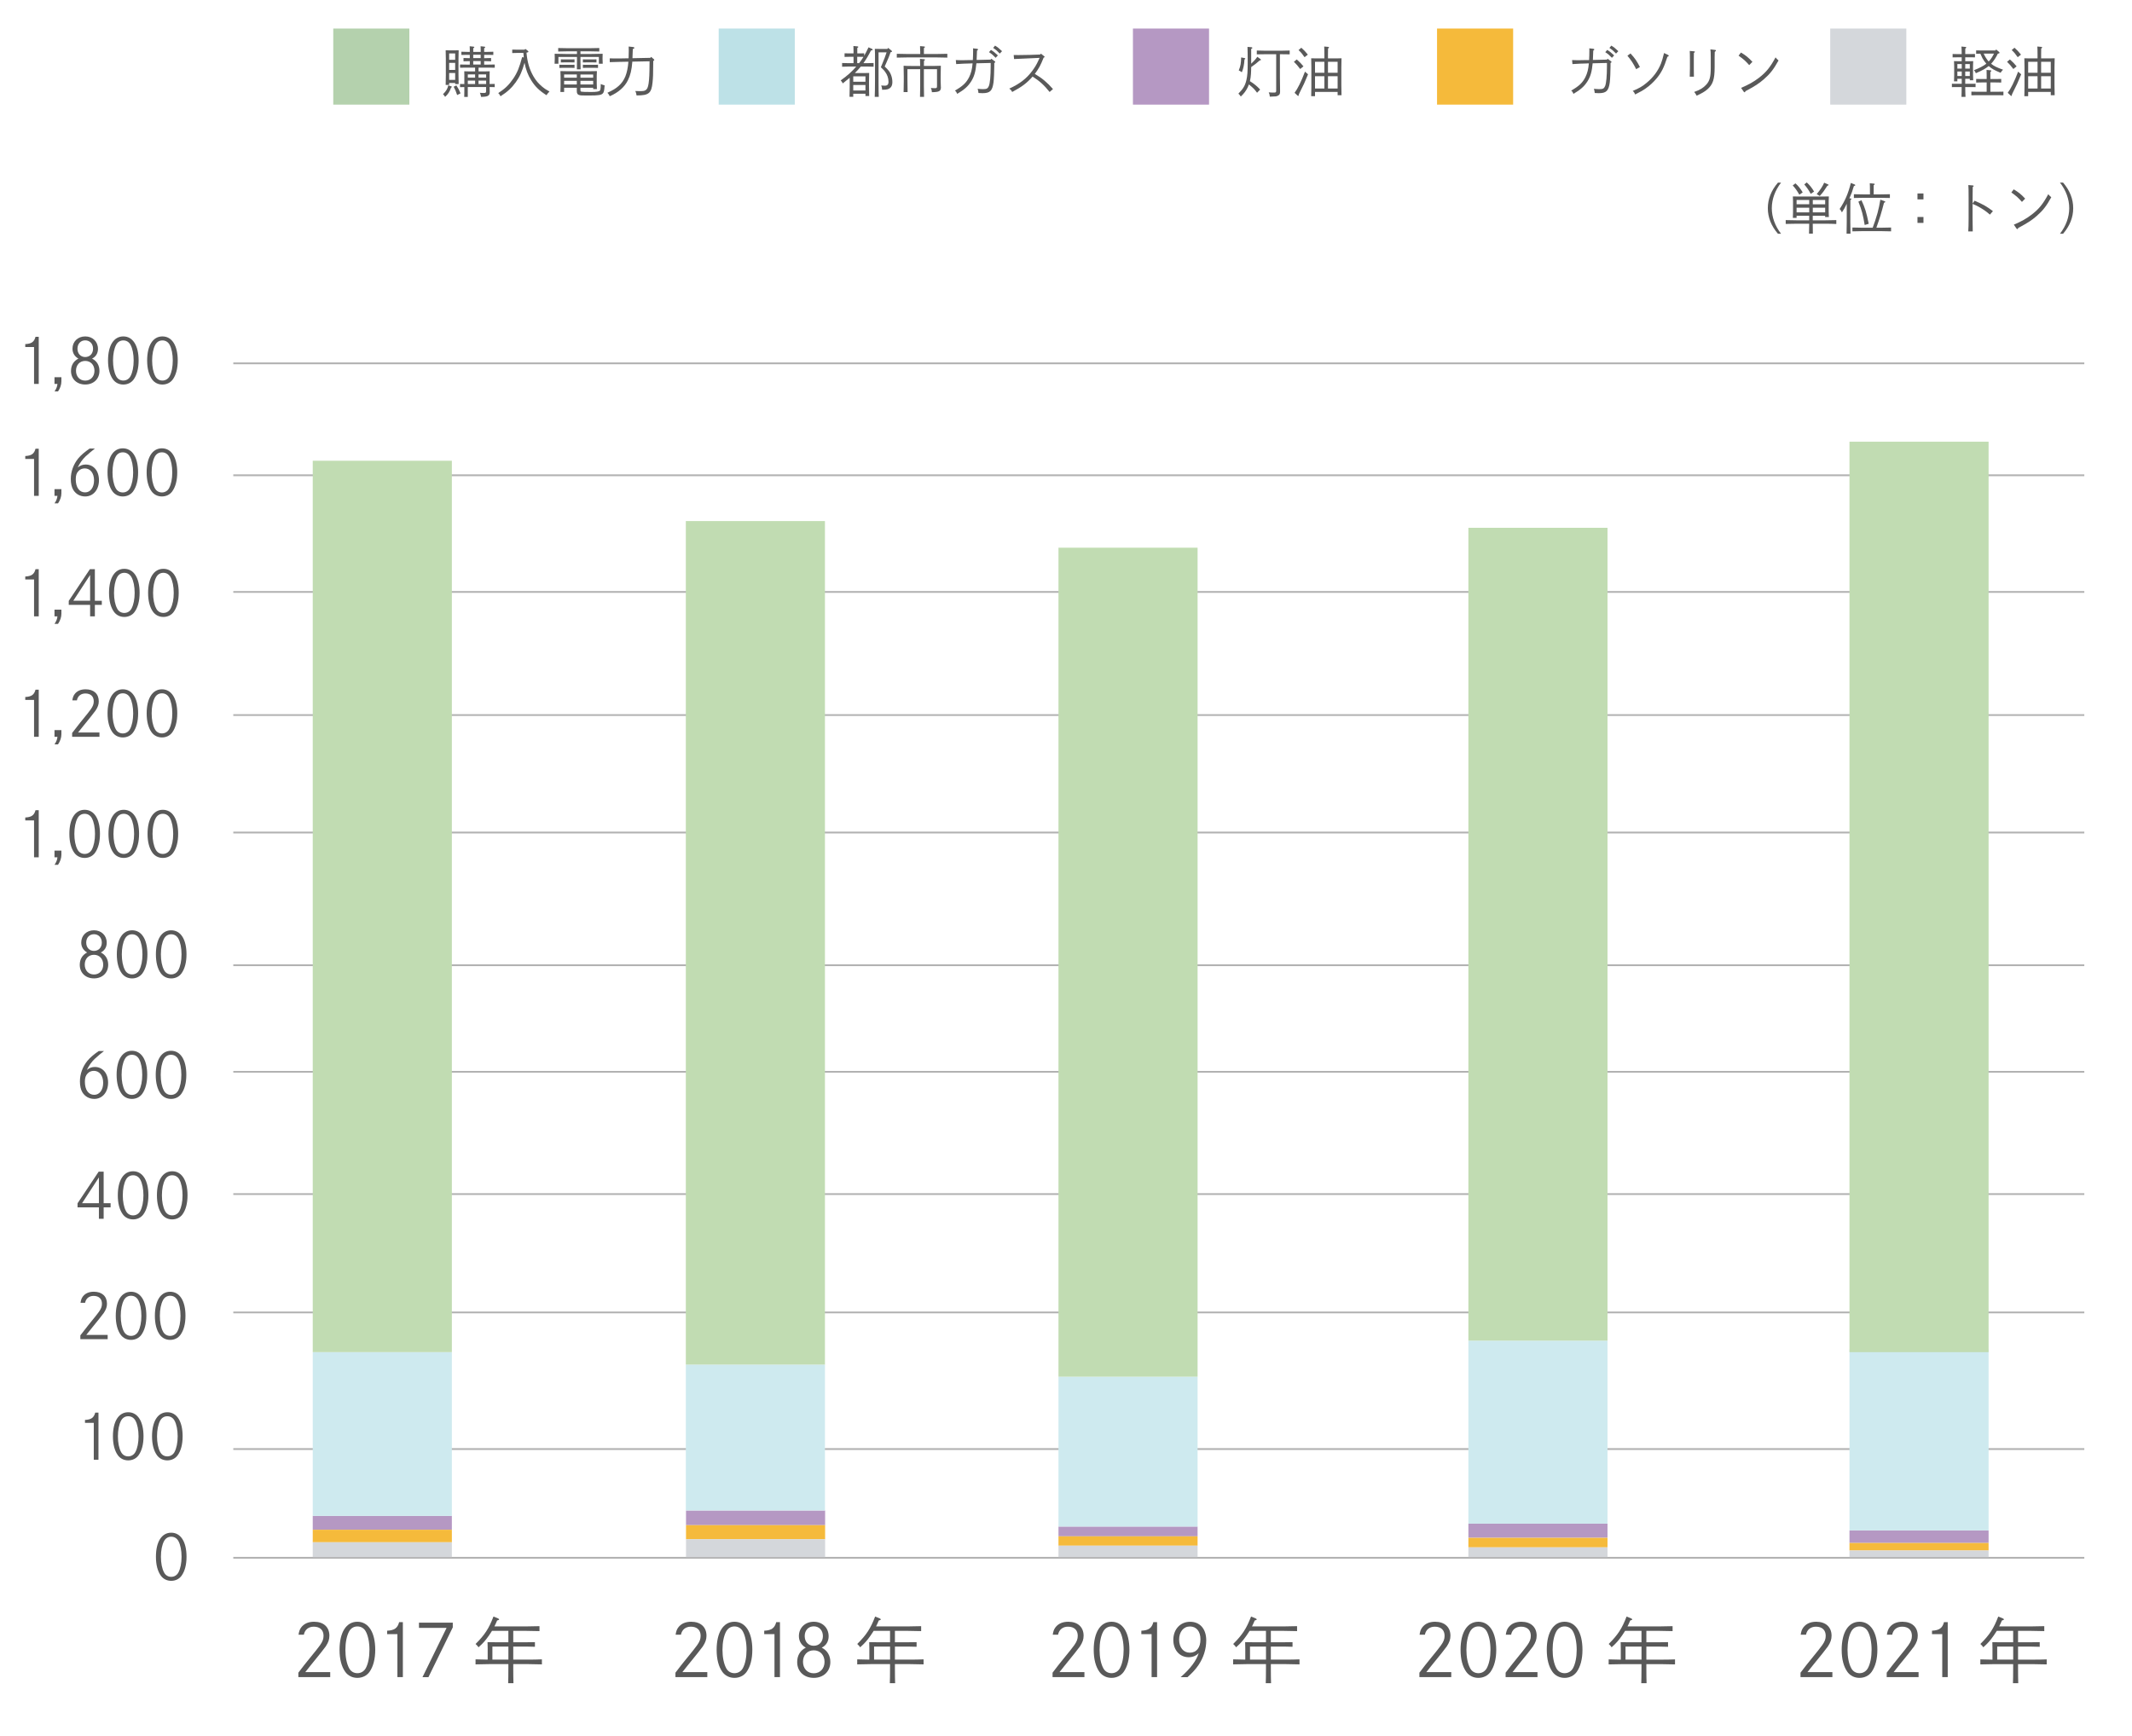 <?xml version="1.0" encoding="UTF-8"?><svg id="_イヤー_1" xmlns="http://www.w3.org/2000/svg" viewBox="0 0 623.62 507.87"><defs><style>.cls-1{fill:#f5ba3b;}.cls-2{fill:#b598c3;}.cls-3{fill:#b4d1ad;}.cls-4{fill:#c1dcb2;}.cls-5{fill:#ceeaef;}.cls-6{fill:#bde1e7;}.cls-7{fill:#d4d7db;}.cls-8{fill:#595959;}.cls-9{fill:none;stroke:#b2b2b2;stroke-linejoin:round;stroke-width:.52px;}</style></defs><g><path class="cls-8" d="M307.93,478.25c.15-1.01,.36-1.57,.78-2.14,.82-1.09,2.1-1.66,3.76-1.66,2.77,0,4.49,1.55,4.49,4.09,0,1.05-.29,1.93-1.07,3.13-.36,.52-2.25,2.92-4.41,5.54-.61,.76-1.13,1.43-1.57,1.97h7.29v1.47h-9.32v-1.3q1.93-2.54,2.67-3.42c2.52-3.09,3.11-3.84,3.67-4.62,.76-1.07,1.03-1.81,1.03-2.75,0-1.68-1.05-2.67-2.86-2.67-1.53,0-2.62,.88-2.9,2.35h-1.55Z"/><path class="cls-8" d="M330.36,482.66c0,2.73-.59,4.93-1.7,6.49-.8,1.09-2.08,1.72-3.53,1.72s-2.71-.63-3.51-1.72c-1.13-1.55-1.7-3.76-1.7-6.49,0-5.12,1.97-8.21,5.21-8.21s5.23,3.09,5.23,8.21Zm-7.66-5.35c-.69,1.28-1.07,3.19-1.07,5.35s.38,4.05,1.07,5.35c.5,.97,1.39,1.49,2.44,1.49s1.95-.55,2.46-1.49c.69-1.3,1.07-3.17,1.07-5.35s-.4-4.12-1.07-5.35c-.52-.97-1.41-1.49-2.46-1.49s-1.91,.52-2.44,1.49Z"/><path class="cls-8" d="M333.85,477.07c2.14-.1,3.04-.76,3.51-2.5h1.09v16.08h-1.6v-12.58h-3v-1.01Z"/><path class="cls-8" d="M345.34,490.66c2.83-2.46,4.62-4.83,5.29-7.05-.71,.78-1.76,1.22-2.92,1.22-2.65,0-4.51-2.1-4.51-5.06,0-3.11,2.04-5.31,4.91-5.31s4.72,2.06,4.72,5.44c0,2.56-.8,5.08-2.29,7.26-.84,1.22-1.74,2.2-3.21,3.51h-1.99Zm-.44-10.98c0,2.27,1.26,3.82,3.11,3.82,1.97,0,3.13-1.45,3.13-3.91,0-2.31-1.18-3.76-3.07-3.76s-3.17,1.57-3.17,3.84Z"/><path class="cls-8" d="M370.31,477.11h-4.79c-.25,.4-.52,.82-.84,1.28-1.05,1.51-1.74,2.31-3.11,3.53-.23-.34-.4-.52-.86-.97,2.65-2.62,3.91-4.54,5.23-8.02l1.22,.48c.31,.15,.44,.25,.44,.36q0,.17-.59,.31c-.29,.67-.52,1.22-.8,1.74h9.01c1.26,0,3.09-.04,4.18-.08v1.45c-1.09-.04-2.92-.08-4.18-.08h-3.49v3.34h3.82c.78,0,1.91-.02,2.52-.04v1.36c-.65-.04-1.83-.06-2.52-.06h-3.82v3.82h4.2c1.7,0,2.73-.02,4.18-.08v1.47c-1.11-.04-2.9-.08-4.18-.08h-4.2v1.28c0,1.93,.02,3.36,.06,4.3h-1.55c.04-.94,.06-2.37,.06-4.3v-1.28h-5.42c-1.15,0-3.04,.04-4.18,.08v-1.47c.92,.04,2.39,.06,3.55,.08v-3.25q-.02-1.49-.04-1.87,.57,.02,2.46,.04h3.63v-3.34Zm-4.68,4.6v3.82h4.68v-3.82h-4.68Z"/></g><g><path class="cls-8" d="M87.32,478.25c.15-1.01,.36-1.57,.78-2.14,.82-1.09,2.1-1.66,3.76-1.66,2.77,0,4.49,1.55,4.49,4.09,0,1.05-.29,1.93-1.07,3.13-.36,.52-2.25,2.92-4.41,5.54-.61,.76-1.13,1.43-1.57,1.97h7.29v1.47h-9.32v-1.3q1.93-2.54,2.67-3.42c2.52-3.09,3.11-3.84,3.67-4.62,.76-1.07,1.03-1.81,1.03-2.75,0-1.68-1.05-2.67-2.86-2.67-1.53,0-2.62,.88-2.9,2.35h-1.55Z"/><path class="cls-8" d="M109.76,482.66c0,2.73-.59,4.93-1.7,6.49-.8,1.09-2.08,1.72-3.53,1.72s-2.71-.63-3.51-1.72c-1.13-1.55-1.7-3.76-1.7-6.49,0-5.12,1.97-8.21,5.21-8.21s5.23,3.09,5.23,8.21Zm-7.66-5.35c-.69,1.28-1.07,3.19-1.07,5.35s.38,4.05,1.07,5.35c.5,.97,1.39,1.49,2.44,1.49s1.95-.55,2.46-1.49c.69-1.3,1.07-3.17,1.07-5.35s-.4-4.12-1.07-5.35c-.52-.97-1.41-1.49-2.46-1.49s-1.91,.52-2.44,1.49Z"/><path class="cls-8" d="M113.24,477.07c2.14-.1,3.04-.76,3.51-2.5h1.09v16.08h-1.6v-12.58h-3v-1.01Z"/><path class="cls-8" d="M132.44,474.7v1.39l-7.12,14.57h-1.74l7.05-14.42h-8.08v-1.53h9.89Z"/><path class="cls-8" d="M148.71,477.11h-4.79c-.25,.4-.52,.82-.84,1.28-1.05,1.51-1.74,2.31-3.11,3.53-.23-.34-.4-.52-.86-.97,2.65-2.62,3.91-4.54,5.23-8.02l1.22,.48c.31,.15,.44,.25,.44,.36q0,.17-.59,.31c-.29,.67-.52,1.22-.8,1.74h9.01c1.26,0,3.09-.04,4.18-.08v1.45c-1.09-.04-2.92-.08-4.18-.08h-3.49v3.34h3.82c.78,0,1.91-.02,2.52-.04v1.36c-.65-.04-1.83-.06-2.52-.06h-3.82v3.82h4.2c1.7,0,2.73-.02,4.18-.08v1.47c-1.11-.04-2.9-.08-4.18-.08h-4.2v1.28c0,1.93,.02,3.36,.06,4.3h-1.55c.04-.94,.06-2.37,.06-4.3v-1.28h-5.42c-1.15,0-3.04,.04-4.18,.08v-1.47c.92,.04,2.39,.06,3.55,.08v-3.25q-.02-1.49-.04-1.87,.57,.02,2.46,.04h3.63v-3.34Zm-4.68,4.6v3.82h4.68v-3.82h-4.68Z"/></g><g><path class="cls-8" d="M197.62,478.25c.15-1.01,.36-1.57,.78-2.14,.82-1.09,2.1-1.66,3.76-1.66,2.77,0,4.49,1.55,4.49,4.09,0,1.05-.29,1.93-1.07,3.13-.36,.52-2.25,2.92-4.41,5.54-.61,.76-1.13,1.43-1.57,1.97h7.29v1.47h-9.32v-1.3q1.93-2.54,2.67-3.42c2.52-3.09,3.11-3.84,3.67-4.62,.76-1.07,1.03-1.81,1.03-2.75,0-1.68-1.05-2.67-2.86-2.67-1.53,0-2.62,.88-2.9,2.35h-1.55Z"/><path class="cls-8" d="M220.06,482.66c0,2.73-.59,4.93-1.7,6.49-.8,1.09-2.08,1.72-3.53,1.72s-2.71-.63-3.51-1.72c-1.13-1.55-1.7-3.76-1.7-6.49,0-5.12,1.97-8.21,5.21-8.21s5.23,3.09,5.23,8.21Zm-7.66-5.35c-.69,1.28-1.07,3.19-1.07,5.35s.38,4.05,1.07,5.35c.5,.97,1.39,1.49,2.44,1.49s1.95-.55,2.46-1.49c.69-1.3,1.07-3.17,1.07-5.35s-.4-4.12-1.07-5.35c-.52-.97-1.41-1.49-2.46-1.49s-1.91,.52-2.44,1.49Z"/><path class="cls-8" d="M223.54,477.07c2.14-.1,3.04-.76,3.51-2.5h1.09v16.08h-1.6v-12.58h-3v-1.01Z"/><path class="cls-8" d="M233.68,478.65c0-2.44,1.83-4.2,4.35-4.2s4.35,1.76,4.35,4.26c0,1.49-.73,2.69-2.02,3.32,1.64,.82,2.52,2.31,2.52,4.2,0,2.73-1.99,4.64-4.85,4.64s-4.85-1.89-4.85-4.62c0-1.93,.88-3.38,2.52-4.22-1.3-.73-2.02-1.93-2.02-3.38Zm1.2,7.52c0,1.97,1.28,3.36,3.15,3.36s3.15-1.39,3.15-3.36-1.28-3.36-3.15-3.36-3.15,1.36-3.15,3.36Zm.5-7.52c0,1.68,1.07,2.83,2.65,2.83s2.67-1.15,2.67-2.83-1.09-2.86-2.67-2.86-2.65,1.18-2.65,2.86Z"/><path class="cls-8" d="M260.35,477.11h-4.79c-.25,.4-.52,.82-.84,1.28-1.05,1.51-1.74,2.31-3.11,3.53-.23-.34-.4-.52-.86-.97,2.65-2.62,3.91-4.54,5.23-8.02l1.22,.48c.31,.15,.44,.25,.44,.36q0,.17-.59,.31c-.29,.67-.52,1.22-.8,1.74h9.01c1.26,0,3.09-.04,4.18-.08v1.45c-1.09-.04-2.92-.08-4.18-.08h-3.49v3.34h3.82c.78,0,1.91-.02,2.52-.04v1.36c-.65-.04-1.83-.06-2.52-.06h-3.82v3.82h4.2c1.7,0,2.73-.02,4.18-.08v1.47c-1.11-.04-2.9-.08-4.18-.08h-4.2v1.28c0,1.93,.02,3.36,.06,4.3h-1.55c.04-.94,.06-2.37,.06-4.3v-1.28h-5.42c-1.15,0-3.04,.04-4.18,.08v-1.47c.92,.04,2.39,.06,3.55,.08v-3.25q-.02-1.49-.04-1.87,.57,.02,2.46,.04h3.63v-3.34Zm-4.68,4.6v3.82h4.68v-3.82h-4.68Z"/></g><path class="cls-8" d="M54.56,455.44c0,2.34-.5,4.23-1.46,5.56-.68,.94-1.78,1.48-3.02,1.48s-2.32-.54-3.01-1.48c-.97-1.33-1.46-3.22-1.46-5.56,0-4.39,1.69-7.04,4.47-7.04s4.48,2.65,4.48,7.04Zm-6.57-4.59c-.59,1.1-.92,2.74-.92,4.59s.32,3.48,.92,4.59c.43,.83,1.19,1.28,2.09,1.28s1.67-.47,2.11-1.28c.59-1.12,.92-2.72,.92-4.59s-.34-3.53-.92-4.59c-.45-.83-1.21-1.28-2.11-1.28s-1.64,.45-2.09,1.28Z"/><g><path class="cls-8" d="M23.55,381.16c.13-.86,.31-1.35,.67-1.84,.7-.94,1.8-1.42,3.22-1.42,2.38,0,3.85,1.33,3.85,3.51,0,.9-.25,1.66-.92,2.68-.31,.45-1.93,2.5-3.78,4.75-.52,.65-.97,1.22-1.35,1.69h6.25v1.26h-7.99v-1.12q1.66-2.18,2.29-2.94c2.16-2.65,2.67-3.29,3.15-3.96,.65-.92,.88-1.55,.88-2.36,0-1.44-.9-2.29-2.45-2.29-1.31,0-2.25,.76-2.48,2.02h-1.33Z"/><path class="cls-8" d="M42.81,384.95c0,2.34-.5,4.23-1.46,5.56-.68,.94-1.78,1.48-3.02,1.48s-2.32-.54-3.01-1.48c-.97-1.33-1.46-3.22-1.46-5.56,0-4.39,1.69-7.04,4.47-7.04s4.48,2.65,4.48,7.04Zm-6.57-4.59c-.59,1.1-.92,2.74-.92,4.59s.32,3.48,.92,4.59c.43,.83,1.19,1.28,2.09,1.28s1.67-.47,2.11-1.28c.59-1.12,.92-2.72,.92-4.59s-.34-3.53-.92-4.59c-.45-.83-1.21-1.28-2.11-1.28s-1.64,.45-2.09,1.28Z"/><path class="cls-8" d="M54.25,384.95c0,2.34-.5,4.23-1.46,5.56-.68,.94-1.78,1.48-3.02,1.48s-2.32-.54-3.01-1.48c-.97-1.33-1.46-3.22-1.46-5.56,0-4.39,1.69-7.04,4.47-7.04s4.48,2.65,4.48,7.04Zm-6.57-4.59c-.59,1.1-.92,2.74-.92,4.59s.32,3.48,.92,4.59c.43,.83,1.19,1.28,2.09,1.28s1.67-.47,2.11-1.28c.59-1.12,.92-2.72,.92-4.59s-.34-3.53-.92-4.59c-.45-.83-1.21-1.28-2.11-1.28s-1.64,.45-2.09,1.28Z"/></g><g><path class="cls-8" d="M32.35,352v1.21h-2.03v3.35h-1.39v-3.35h-6.25v-1.17l6.18-9.27h1.46v9.24h2.03Zm-3.42-7.54l-4.92,7.54h4.92v-7.54Z"/><path class="cls-8" d="M43.41,349.7c0,2.34-.5,4.23-1.46,5.56-.68,.94-1.78,1.48-3.02,1.48s-2.32-.54-3.01-1.48c-.97-1.33-1.46-3.22-1.46-5.56,0-4.39,1.69-7.04,4.47-7.04s4.48,2.65,4.48,7.04Zm-6.57-4.59c-.59,1.1-.92,2.74-.92,4.59s.32,3.48,.92,4.59c.43,.83,1.19,1.28,2.09,1.28s1.67-.47,2.11-1.28c.59-1.12,.92-2.72,.92-4.59s-.34-3.53-.92-4.59c-.45-.83-1.21-1.28-2.11-1.28s-1.64,.45-2.09,1.28Z"/><path class="cls-8" d="M54.85,349.7c0,2.34-.5,4.23-1.46,5.56-.68,.94-1.78,1.48-3.02,1.48s-2.32-.54-3.01-1.48c-.97-1.33-1.46-3.22-1.46-5.56,0-4.39,1.69-7.04,4.47-7.04s4.48,2.65,4.48,7.04Zm-6.57-4.59c-.59,1.1-.92,2.74-.92,4.59s.32,3.48,.92,4.59c.43,.83,1.19,1.28,2.09,1.28s1.67-.47,2.11-1.28c.59-1.12,.92-2.72,.92-4.59s-.34-3.53-.92-4.59c-.45-.83-1.21-1.28-2.11-1.28s-1.64,.45-2.09,1.28Z"/></g><g><path class="cls-8" d="M30.43,307.48c-.56,.4-2.09,1.69-2.75,2.32-.9,.86-1.66,1.93-2.27,3.21,.76-.61,1.46-.86,2.32-.86,2.32,0,3.89,1.85,3.89,4.59s-1.64,4.75-4.03,4.75c-1.48,0-2.72-.68-3.49-1.93-.47-.76-.72-1.89-.72-3.17,0-2.16,.77-4.3,2.18-6.03,.77-.94,1.91-1.91,3.33-2.88h1.55Zm-.25,9.29c0-2.09-1.1-3.49-2.72-3.49-.7,0-1.35,.25-1.82,.76-.58,.58-.81,1.3-.81,2.41,0,2.39,1.03,3.85,2.74,3.85,1.55,0,2.61-1.44,2.61-3.53Z"/><path class="cls-8" d="M43.06,314.45c0,2.34-.5,4.23-1.46,5.56-.68,.94-1.78,1.48-3.02,1.48s-2.32-.54-3.01-1.48c-.97-1.33-1.46-3.22-1.46-5.56,0-4.39,1.69-7.04,4.47-7.04s4.48,2.65,4.48,7.04Zm-6.57-4.59c-.59,1.1-.92,2.74-.92,4.59s.32,3.48,.92,4.59c.43,.83,1.19,1.28,2.09,1.28s1.67-.47,2.11-1.28c.59-1.12,.92-2.72,.92-4.59s-.34-3.53-.92-4.59c-.45-.83-1.21-1.28-2.11-1.28s-1.64,.45-2.09,1.28Z"/><path class="cls-8" d="M54.5,314.45c0,2.34-.5,4.23-1.46,5.56-.68,.94-1.78,1.48-3.02,1.48s-2.32-.54-3.01-1.48c-.97-1.33-1.46-3.22-1.46-5.56,0-4.39,1.69-7.04,4.47-7.04s4.48,2.65,4.48,7.04Zm-6.57-4.59c-.59,1.1-.92,2.74-.92,4.59s.32,3.48,.92,4.59c.43,.83,1.19,1.28,2.09,1.28s1.67-.47,2.11-1.28c.59-1.12,.92-2.72,.92-4.59s-.34-3.53-.92-4.59c-.45-.83-1.21-1.28-2.11-1.28s-1.64,.45-2.09,1.28Z"/></g><g><path class="cls-8" d="M23.76,275.76c0-2.09,1.57-3.6,3.73-3.6s3.73,1.51,3.73,3.65c0,1.28-.63,2.3-1.73,2.84,1.4,.7,2.16,1.98,2.16,3.6,0,2.34-1.71,3.98-4.16,3.98s-4.16-1.62-4.16-3.96c0-1.66,.76-2.9,2.16-3.62-1.12-.63-1.73-1.66-1.73-2.9Zm1.03,6.45c0,1.69,1.1,2.88,2.7,2.88s2.7-1.19,2.7-2.88-1.1-2.88-2.7-2.88-2.7,1.17-2.7,2.88Zm.43-6.45c0,1.44,.92,2.43,2.27,2.43s2.29-.99,2.29-2.43-.94-2.45-2.29-2.45-2.27,1.01-2.27,2.45Z"/><path class="cls-8" d="M43.12,279.2c0,2.34-.5,4.23-1.46,5.56-.68,.94-1.78,1.48-3.02,1.48s-2.32-.54-3.01-1.48c-.97-1.33-1.46-3.22-1.46-5.56,0-4.39,1.69-7.04,4.47-7.04s4.48,2.65,4.48,7.04Zm-6.57-4.59c-.59,1.1-.92,2.74-.92,4.59s.32,3.47,.92,4.59c.43,.83,1.19,1.28,2.09,1.28s1.67-.47,2.11-1.28c.59-1.12,.92-2.72,.92-4.59s-.34-3.53-.92-4.59c-.45-.83-1.21-1.28-2.11-1.28s-1.64,.45-2.09,1.28Z"/><path class="cls-8" d="M54.55,279.2c0,2.34-.5,4.23-1.46,5.56-.68,.94-1.78,1.48-3.02,1.48s-2.32-.54-3.01-1.48c-.97-1.33-1.46-3.22-1.46-5.56,0-4.39,1.69-7.04,4.47-7.04s4.48,2.65,4.48,7.04Zm-6.57-4.59c-.59,1.1-.92,2.74-.92,4.59s.32,3.47,.92,4.59c.43,.83,1.19,1.28,2.09,1.28s1.67-.47,2.11-1.28c.59-1.12,.92-2.72,.92-4.59s-.34-3.53-.92-4.59c-.45-.83-1.21-1.28-2.11-1.28s-1.64,.45-2.09,1.28Z"/></g><g><path class="cls-8" d="M7.38,239.16c1.84-.09,2.61-.65,3.01-2.14h.94v13.79h-1.37v-10.79h-2.57v-.86Z"/><path class="cls-8" d="M15.94,250.81v-1.96h2.02v1.21c0,.95-.36,2.05-.99,2.95h-1.03c.5-.7,.81-1.46,.86-2.2h-.86Z"/><path class="cls-8" d="M29.24,243.95c0,2.34-.5,4.23-1.46,5.56-.68,.94-1.78,1.48-3.02,1.48s-2.32-.54-3.01-1.48c-.97-1.33-1.46-3.22-1.46-5.56,0-4.39,1.69-7.04,4.47-7.04s4.48,2.65,4.48,7.04Zm-6.57-4.59c-.59,1.1-.92,2.74-.92,4.59s.32,3.48,.92,4.59c.43,.83,1.19,1.28,2.09,1.28s1.67-.47,2.11-1.28c.59-1.12,.92-2.72,.92-4.59s-.34-3.53-.92-4.59c-.45-.83-1.21-1.28-2.11-1.28s-1.64,.45-2.09,1.28Z"/><path class="cls-8" d="M40.68,243.95c0,2.34-.5,4.23-1.46,5.56-.68,.94-1.78,1.48-3.02,1.48s-2.32-.54-3.01-1.48c-.97-1.33-1.46-3.22-1.46-5.56,0-4.39,1.69-7.04,4.47-7.04s4.48,2.65,4.48,7.04Zm-6.57-4.59c-.59,1.1-.92,2.74-.92,4.59s.32,3.48,.92,4.59c.43,.83,1.19,1.28,2.09,1.28s1.67-.47,2.11-1.28c.59-1.12,.92-2.72,.92-4.59s-.34-3.53-.92-4.59c-.45-.83-1.21-1.28-2.11-1.28s-1.64,.45-2.09,1.28Z"/><path class="cls-8" d="M52.11,243.95c0,2.34-.5,4.23-1.46,5.56-.68,.94-1.78,1.48-3.02,1.48s-2.32-.54-3.01-1.48c-.97-1.33-1.46-3.22-1.46-5.56,0-4.39,1.69-7.04,4.47-7.04s4.48,2.65,4.48,7.04Zm-6.57-4.59c-.59,1.1-.92,2.74-.92,4.59s.32,3.48,.92,4.59c.43,.83,1.19,1.28,2.09,1.28s1.67-.47,2.11-1.28c.59-1.12,.92-2.72,.92-4.59s-.34-3.53-.92-4.59c-.45-.83-1.21-1.28-2.11-1.28s-1.64,.45-2.09,1.28Z"/></g><g><path class="cls-8" d="M7.38,203.91c1.84-.09,2.61-.65,3.01-2.14h.94v13.79h-1.37v-10.79h-2.57v-.86Z"/><path class="cls-8" d="M15.94,215.56v-1.96h2.02v1.21c0,.95-.36,2.05-.99,2.95h-1.03c.5-.7,.81-1.46,.86-2.2h-.86Z"/><path class="cls-8" d="M21.15,204.92c.13-.86,.31-1.35,.67-1.84,.7-.94,1.8-1.42,3.22-1.42,2.38,0,3.85,1.33,3.85,3.51,0,.9-.25,1.66-.92,2.68-.31,.45-1.93,2.5-3.78,4.75-.52,.65-.97,1.22-1.35,1.69h6.25v1.26h-7.99v-1.12q1.66-2.18,2.29-2.94c2.16-2.65,2.67-3.29,3.15-3.96,.65-.92,.88-1.55,.88-2.36,0-1.44-.9-2.29-2.45-2.29-1.31,0-2.25,.76-2.48,2.02h-1.33Z"/><path class="cls-8" d="M40.41,208.7c0,2.34-.5,4.23-1.46,5.56-.68,.94-1.78,1.48-3.02,1.48s-2.32-.54-3.01-1.48c-.97-1.33-1.46-3.22-1.46-5.56,0-4.39,1.69-7.04,4.47-7.04s4.48,2.65,4.48,7.04Zm-6.57-4.59c-.59,1.1-.92,2.74-.92,4.59s.32,3.47,.92,4.59c.43,.83,1.19,1.28,2.09,1.28s1.67-.47,2.11-1.28c.59-1.12,.92-2.72,.92-4.59s-.34-3.53-.92-4.59c-.45-.83-1.21-1.28-2.11-1.28s-1.64,.45-2.09,1.28Z"/><path class="cls-8" d="M51.85,208.7c0,2.34-.5,4.23-1.46,5.56-.68,.94-1.78,1.48-3.02,1.48s-2.32-.54-3.01-1.48c-.97-1.33-1.46-3.22-1.46-5.56,0-4.39,1.69-7.04,4.47-7.04s4.48,2.65,4.48,7.04Zm-6.57-4.59c-.59,1.1-.92,2.74-.92,4.59s.32,3.47,.92,4.59c.43,.83,1.19,1.28,2.09,1.28s1.67-.47,2.11-1.28c.59-1.12,.92-2.72,.92-4.59s-.34-3.53-.92-4.59c-.45-.83-1.21-1.28-2.11-1.28s-1.64,.45-2.09,1.28Z"/></g><g><path class="cls-8" d="M7.38,168.66c1.84-.09,2.61-.65,3.01-2.14h.94v13.79h-1.37v-10.79h-2.57v-.86Z"/><path class="cls-8" d="M15.94,180.31v-1.96h2.02v1.21c0,.95-.36,2.05-.99,2.95h-1.03c.5-.7,.81-1.46,.86-2.2h-.86Z"/><path class="cls-8" d="M29.78,175.75v1.21h-2.03v3.35h-1.39v-3.35h-6.25v-1.17l6.18-9.27h1.46v9.24h2.03Zm-3.42-7.54l-4.92,7.54h4.92v-7.54Z"/><path class="cls-8" d="M40.84,173.45c0,2.34-.5,4.23-1.46,5.56-.68,.94-1.78,1.48-3.02,1.48s-2.32-.54-3.01-1.48c-.97-1.33-1.46-3.22-1.46-5.56,0-4.39,1.69-7.04,4.47-7.04s4.48,2.65,4.48,7.04Zm-6.57-4.59c-.59,1.1-.92,2.74-.92,4.59s.32,3.47,.92,4.59c.43,.83,1.19,1.28,2.09,1.28s1.67-.47,2.11-1.28c.59-1.12,.92-2.72,.92-4.59s-.34-3.53-.92-4.59c-.45-.83-1.21-1.28-2.11-1.28s-1.64,.45-2.09,1.28Z"/><path class="cls-8" d="M52.27,173.45c0,2.34-.5,4.23-1.46,5.56-.68,.94-1.78,1.48-3.02,1.48s-2.32-.54-3.01-1.48c-.97-1.33-1.46-3.22-1.46-5.56,0-4.39,1.69-7.04,4.47-7.04s4.48,2.65,4.48,7.04Zm-6.57-4.59c-.59,1.1-.92,2.74-.92,4.59s.32,3.47,.92,4.59c.43,.83,1.19,1.28,2.09,1.28s1.67-.47,2.11-1.28c.59-1.12,.92-2.72,.92-4.59s-.34-3.53-.92-4.59c-.45-.83-1.21-1.28-2.11-1.28s-1.64,.45-2.09,1.28Z"/></g><g><path class="cls-8" d="M7.38,133.41c1.84-.09,2.61-.65,3.01-2.14h.94v13.79h-1.37v-10.79h-2.57v-.86Z"/><path class="cls-8" d="M15.94,145.06v-1.96h2.02v1.21c0,.95-.36,2.05-.99,2.95h-1.03c.5-.7,.81-1.46,.86-2.2h-.86Z"/><path class="cls-8" d="M27.76,131.23c-.56,.4-2.09,1.69-2.75,2.32-.9,.86-1.66,1.93-2.27,3.21,.76-.61,1.46-.86,2.32-.86,2.32,0,3.89,1.85,3.89,4.59s-1.64,4.75-4.03,4.75c-1.48,0-2.72-.68-3.49-1.93-.47-.76-.72-1.89-.72-3.17,0-2.16,.77-4.3,2.18-6.03,.77-.94,1.91-1.91,3.33-2.88h1.55Zm-.25,9.29c0-2.09-1.1-3.49-2.72-3.49-.7,0-1.35,.25-1.82,.76-.58,.58-.81,1.3-.81,2.41,0,2.39,1.03,3.85,2.74,3.85,1.55,0,2.61-1.44,2.61-3.53Z"/><path class="cls-8" d="M40.4,138.2c0,2.34-.5,4.23-1.46,5.56-.68,.94-1.78,1.48-3.02,1.48s-2.32-.54-3.01-1.48c-.97-1.33-1.46-3.22-1.46-5.56,0-4.39,1.69-7.04,4.47-7.04s4.48,2.65,4.48,7.04Zm-6.57-4.59c-.59,1.1-.92,2.74-.92,4.59s.32,3.47,.92,4.59c.43,.83,1.19,1.28,2.09,1.28s1.67-.47,2.11-1.28c.59-1.12,.92-2.72,.92-4.59s-.34-3.53-.92-4.59c-.45-.83-1.21-1.28-2.11-1.28s-1.64,.45-2.09,1.28Z"/><path class="cls-8" d="M51.84,138.2c0,2.34-.5,4.23-1.46,5.56-.68,.94-1.78,1.48-3.02,1.48s-2.32-.54-3.01-1.48c-.97-1.33-1.46-3.22-1.46-5.56,0-4.39,1.69-7.04,4.47-7.04s4.48,2.65,4.48,7.04Zm-6.57-4.59c-.59,1.1-.92,2.74-.92,4.59s.32,3.47,.92,4.59c.43,.83,1.19,1.28,2.09,1.28s1.67-.47,2.11-1.28c.59-1.12,.92-2.72,.92-4.59s-.34-3.53-.92-4.59c-.45-.83-1.21-1.28-2.11-1.28s-1.64,.45-2.09,1.28Z"/></g><g><line class="cls-9" x1="68.24" y1="139.04" x2="609.67" y2="139.04"/><line class="cls-9" x1="68.24" y1="455.74" x2="609.67" y2="455.74"/><line class="cls-9" x1="68.24" y1="423.93" x2="609.67" y2="423.93"/><line class="cls-9" x1="68.24" y1="383.96" x2="609.67" y2="383.96"/><line class="cls-9" x1="68.24" y1="349.34" x2="609.67" y2="349.34"/><line class="cls-9" x1="68.24" y1="313.57" x2="609.67" y2="313.57"/><line class="cls-9" x1="68.24" y1="282.38" x2="609.67" y2="282.38"/><line class="cls-9" x1="68.24" y1="243.56" x2="609.67" y2="243.56"/><line class="cls-9" x1="68.24" y1="209.19" x2="609.67" y2="209.19"/><line class="cls-9" x1="68.24" y1="173.18" x2="609.67" y2="173.18"/><line class="cls-9" x1="68.24" y1="106.3" x2="609.67" y2="106.3"/></g><g><path class="cls-8" d="M520.97,53.43c-1.76,2.27-2.71,4.88-2.71,7.48s.94,5.2,2.71,7.48h-.91c-1.97-2.29-2.96-4.79-2.96-7.48s.99-5.19,2.96-7.48h.91Z"/><path class="cls-8" d="M525.51,63.13v.62h-1.09c.03-.37,.05-.91,.05-1.7v-3.17c0-.51-.03-1.12-.05-1.41,.56,.02,1.06,.02,1.76,.02h7.01c.7,0,1.2,0,1.76-.02-.03,.29-.05,.9-.05,1.41v2.96c0,.75,.02,1.3,.05,1.66h-1.09v-.38h-3.62v1.33h3.7c1.01,0,2.37-.03,3.19-.06v1.14c-.83-.05-2.24-.08-3.19-.08h-3.7v.08c0,1.22,.02,2.24,.03,2.82h-1.12c.03-.62,.05-1.52,.05-2.82v-.08h-3.68c-.88,0-2.32,.03-3.19,.06v-1.12c.83,.03,2.27,.06,3.19,.06h3.68v-1.33h-3.7Zm-.32-9.48c.82,.75,1.47,1.55,2.11,2.64l-.98,.67c-.66-1.15-1.22-1.94-1.94-2.71l.8-.61Zm4.02,4.85h-3.7v1.26h3.7v-1.26Zm-3.7,2.27v1.36h3.7v-1.36h-3.7Zm2.98-7.4c.85,.78,1.47,1.55,2.14,2.67l-.98,.67c-.61-1.12-1.07-1.79-1.89-2.75l.72-.59Zm5.38,6.39v-1.26h-3.62v1.26h3.62Zm-3.62,2.37h3.62v-1.36h-3.62v1.36Zm1.15-5.35c1.02-1.22,1.7-2.22,2.18-3.33l1.14,.5c.11,.05,.16,.1,.16,.18q0,.11-.37,.21c-1.1,1.7-1.12,1.73-2.22,2.99l-.88-.54Z"/><path class="cls-8" d="M541.29,58.06c.16,.02,.26,.08,.26,.16,0,.1-.1,.19-.3,.32q-.02,.7-.02,2.74v3.81c0,1.44,.02,2.58,.05,3.28h-1.15c.03-.72,.05-1.81,.05-3.28v-5.47c-.53,1.12-.77,1.55-1.41,2.51-.29-.56-.35-.67-.66-.99,1.55-2.32,2.5-4.51,3.27-7.62l1.07,.43c.16,.06,.22,.13,.22,.22,0,.13-.05,.16-.4,.27-.46,1.57-.7,2.21-1.31,3.59l.34,.03Zm6.48,8.56c.45-1.15,1.02-2.91,1.41-4.29,.34-1.23,.64-2.67,.83-3.92l1.26,.46c.13,.05,.18,.1,.18,.16,0,.13-.03,.16-.37,.29-.75,2.91-1.23,4.47-2.23,7.3h1.42c.9,0,2.16-.03,2.88-.06v1.12c-.75-.03-2.02-.06-2.88-.06h-5.55c-.78,0-2.19,.03-2.88,.06v-1.12c.66,.03,2.05,.06,2.88,.06h3.04Zm2.15-9.75c.9,0,2.16-.02,2.88-.05v1.1c-.75-.02-2.02-.05-2.88-.05h-4.77c-.78,0-2.19,.03-2.88,.05v-1.1c.66,.03,2.05,.05,2.88,.05h1.82v-.86c0-1.26-.02-1.95-.05-2.4l1.17,.11c.19,.02,.27,.06,.27,.16s-.08,.18-.3,.3v2.69h1.86Zm-5.44,1.7c1.04,2.21,1.44,3.47,2.13,6.9l-1.18,.35c-.51-3.06-.82-4.21-1.84-6.83l.9-.42Z"/><path class="cls-8" d="M562.62,56.6v1.73h-1.75v-1.73h1.75Zm0,6.88v1.73h-1.75v-1.73h1.75Z"/><path class="cls-8" d="M577.56,58.71c2.61,1.14,3.59,1.7,5.38,3.06l-.88,1.02c-.94-.82-1.73-1.39-2.8-2.02-.72-.43-1.06-.59-1.97-.99-.16-.08-.26-.13-.3-.14v4.31c0,1.65,.02,3.02,.05,3.75h-1.31c.06-.83,.1-2.14,.1-3.75v-6.03c0-2.1-.02-3.38-.08-3.78l1.31,.11c.16,.02,.24,.06,.24,.16s-.06,.18-.27,.3q-.02,.34-.03,3.2v1.62l.58-.82Z"/><path class="cls-8" d="M589.02,55.39c1.36,.8,2.13,1.41,3.35,2.72l-.94,.96c-1.17-1.31-1.47-1.58-3.1-2.77l.7-.91Zm.03,10.34c2.19-.93,3.71-1.78,5.2-2.93,2.13-1.63,3.33-3.1,4.88-5.99,.27,.34,.4,.46,.88,.9-1.47,2.64-2.48,3.92-4.32,5.52-1.46,1.26-2.58,1.98-5.36,3.47-.06,.21-.14,.32-.24,.32s-.19-.08-.29-.21l-.75-1.09Z"/><path class="cls-8" d="M602.55,68.38c1.76-2.27,2.71-4.88,2.71-7.48s-.94-5.2-2.71-7.48h.91c1.97,2.29,2.96,4.79,2.96,7.48s-.99,5.19-2.96,7.48h-.91Z"/></g><g><path class="cls-8" d="M7.38,100.67c1.84-.09,2.61-.65,3.01-2.14h.94v13.79h-1.37v-10.79h-2.57v-.86Z"/><path class="cls-8" d="M15.94,112.32v-1.96h2.02v1.21c0,.95-.36,2.05-.99,2.95h-1.03c.5-.7,.81-1.46,.86-2.2h-.86Z"/><path class="cls-8" d="M21.2,102.02c0-2.09,1.57-3.6,3.73-3.6s3.73,1.51,3.73,3.65c0,1.28-.63,2.3-1.73,2.84,1.4,.7,2.16,1.98,2.16,3.6,0,2.34-1.71,3.98-4.16,3.98s-4.16-1.62-4.16-3.96c0-1.66,.76-2.9,2.16-3.62-1.12-.63-1.73-1.66-1.73-2.9Zm1.03,6.45c0,1.69,1.1,2.88,2.7,2.88s2.7-1.19,2.7-2.88-1.1-2.88-2.7-2.88-2.7,1.17-2.7,2.88Zm.43-6.45c0,1.44,.92,2.43,2.27,2.43s2.29-.99,2.29-2.43-.94-2.45-2.29-2.45-2.27,1.01-2.27,2.45Z"/><path class="cls-8" d="M40.55,105.46c0,2.34-.5,4.23-1.46,5.56-.68,.94-1.78,1.48-3.02,1.48s-2.32-.54-3.01-1.48c-.97-1.33-1.46-3.22-1.46-5.56,0-4.39,1.69-7.04,4.47-7.04s4.48,2.65,4.48,7.04Zm-6.57-4.59c-.59,1.1-.92,2.74-.92,4.59s.32,3.47,.92,4.59c.43,.83,1.19,1.28,2.09,1.28s1.67-.47,2.11-1.28c.59-1.12,.92-2.72,.92-4.59s-.34-3.53-.92-4.59c-.45-.83-1.21-1.28-2.11-1.28s-1.64,.45-2.09,1.28Z"/><path class="cls-8" d="M51.99,105.46c0,2.34-.5,4.23-1.46,5.56-.68,.94-1.78,1.48-3.02,1.48s-2.32-.54-3.01-1.48c-.97-1.33-1.46-3.22-1.46-5.56,0-4.39,1.69-7.04,4.47-7.04s4.48,2.65,4.48,7.04Zm-6.57-4.59c-.59,1.1-.92,2.74-.92,4.59s.32,3.47,.92,4.59c.43,.83,1.19,1.28,2.09,1.28s1.67-.47,2.11-1.28c.59-1.12,.92-2.72,.92-4.59s-.34-3.53-.92-4.59c-.45-.83-1.21-1.28-2.11-1.28s-1.64,.45-2.09,1.28Z"/></g><g><path class="cls-8" d="M24.85,415.41c1.84-.09,2.61-.65,3.01-2.14h.94v13.79h-1.37v-10.79h-2.57v-.86Z"/><path class="cls-8" d="M41.98,420.2c0,2.34-.5,4.23-1.46,5.56-.68,.94-1.78,1.48-3.02,1.48s-2.32-.54-3.01-1.48c-.97-1.33-1.46-3.22-1.46-5.56,0-4.39,1.69-7.04,4.47-7.04s4.48,2.65,4.48,7.04Zm-6.57-4.59c-.59,1.1-.92,2.74-.92,4.59s.32,3.48,.92,4.59c.43,.83,1.19,1.28,2.09,1.28s1.67-.47,2.11-1.28c.59-1.12,.92-2.72,.92-4.59s-.34-3.53-.92-4.59c-.45-.83-1.21-1.28-2.11-1.28s-1.64,.45-2.09,1.28Z"/><path class="cls-8" d="M53.42,420.2c0,2.34-.5,4.23-1.46,5.56-.68,.94-1.78,1.48-3.02,1.48s-2.32-.54-3.01-1.48c-.97-1.33-1.46-3.22-1.46-5.56,0-4.39,1.69-7.04,4.47-7.04s4.48,2.65,4.48,7.04Zm-6.57-4.59c-.59,1.1-.92,2.74-.92,4.59s.32,3.48,.92,4.59c.43,.83,1.19,1.28,2.09,1.28s1.67-.47,2.11-1.28c.59-1.12,.92-2.72,.92-4.59s-.34-3.53-.92-4.59c-.45-.83-1.21-1.28-2.11-1.28s-1.64,.45-2.09,1.28Z"/></g><g><path class="cls-8" d="M415.23,478.25c.15-1.01,.36-1.58,.78-2.14,.82-1.09,2.1-1.66,3.76-1.66,2.77,0,4.49,1.55,4.49,4.09,0,1.05-.29,1.93-1.07,3.13-.36,.53-2.25,2.92-4.41,5.54-.61,.76-1.13,1.43-1.57,1.97h7.29v1.47h-9.32v-1.3q1.93-2.54,2.67-3.42c2.52-3.09,3.11-3.84,3.67-4.62,.76-1.07,1.03-1.8,1.03-2.75,0-1.68-1.05-2.67-2.86-2.67-1.53,0-2.62,.88-2.9,2.35h-1.55Z"/><path class="cls-8" d="M437.66,482.66c0,2.73-.59,4.93-1.7,6.49-.8,1.09-2.08,1.72-3.53,1.72s-2.71-.63-3.51-1.72c-1.13-1.55-1.7-3.76-1.7-6.49,0-5.12,1.97-8.21,5.21-8.21s5.23,3.09,5.23,8.21Zm-7.66-5.35c-.69,1.28-1.07,3.19-1.07,5.35s.38,4.05,1.07,5.35c.5,.97,1.39,1.49,2.44,1.49s1.95-.55,2.46-1.49c.69-1.3,1.07-3.17,1.07-5.35s-.4-4.12-1.07-5.35c-.52-.97-1.41-1.49-2.46-1.49s-1.91,.52-2.44,1.49Z"/><path class="cls-8" d="M440.45,478.25c.15-1.01,.36-1.58,.78-2.14,.82-1.09,2.1-1.66,3.76-1.66,2.77,0,4.49,1.55,4.49,4.09,0,1.05-.29,1.93-1.07,3.13-.36,.53-2.25,2.92-4.41,5.54-.61,.76-1.13,1.43-1.57,1.97h7.29v1.47h-9.32v-1.3q1.93-2.54,2.67-3.42c2.52-3.09,3.11-3.84,3.67-4.62,.76-1.07,1.03-1.8,1.03-2.75,0-1.68-1.05-2.67-2.86-2.67-1.53,0-2.62,.88-2.9,2.35h-1.55Z"/><path class="cls-8" d="M462.88,482.66c0,2.73-.59,4.93-1.7,6.49-.8,1.09-2.08,1.72-3.53,1.72s-2.71-.63-3.51-1.72c-1.13-1.55-1.7-3.76-1.7-6.49,0-5.12,1.97-8.21,5.21-8.21s5.23,3.09,5.23,8.21Zm-7.66-5.35c-.69,1.28-1.07,3.19-1.07,5.35s.38,4.05,1.07,5.35c.5,.97,1.39,1.49,2.44,1.49s1.95-.55,2.46-1.49c.69-1.3,1.07-3.17,1.07-5.35s-.4-4.12-1.07-5.35c-.52-.97-1.41-1.49-2.46-1.49s-1.91,.52-2.44,1.49Z"/><path class="cls-8" d="M480.15,477.11h-4.79c-.25,.4-.52,.82-.84,1.28-1.05,1.51-1.74,2.31-3.11,3.53-.23-.34-.4-.53-.86-.97,2.65-2.62,3.91-4.54,5.23-8.02l1.22,.48c.31,.15,.44,.25,.44,.36q0,.17-.59,.31c-.29,.67-.52,1.22-.8,1.74h9.01c1.26,0,3.09-.04,4.18-.08v1.45c-1.09-.04-2.92-.08-4.18-.08h-3.49v3.34h3.82c.78,0,1.91-.02,2.52-.04v1.37c-.65-.04-1.83-.06-2.52-.06h-3.82v3.82h4.2c1.7,0,2.73-.02,4.18-.08v1.47c-1.11-.04-2.9-.08-4.18-.08h-4.2v1.28c0,1.93,.02,3.36,.06,4.3h-1.55c.04-.95,.06-2.37,.06-4.3v-1.28h-5.42c-1.15,0-3.04,.04-4.18,.08v-1.47c.92,.04,2.39,.06,3.55,.08v-3.25q-.02-1.49-.04-1.87,.57,.02,2.46,.04h3.63v-3.34Zm-4.68,4.6v3.82h4.68v-3.82h-4.68Z"/></g><g><path class="cls-8" d="M252.77,16.32c.4-.7,.82-1.49,1.28-2.48l.99,.45c.16,.06,.21,.13,.21,.24,0,.16-.05,.19-.48,.24-.7,1.39-1.41,2.59-2.22,3.71h1.07c.61,0,1.42-.02,1.91-.05v1.09c-.48-.02-1.38-.05-1.91-.05h-1.82c-.56,.67-1.14,1.3-1.75,1.9h2.83c.54,0,.93-.02,1.36-.03q-.03,.53-.05,2.54v1.39c0,1.28,.02,2.21,.05,2.82h-1.09v-.67h-3.57v.9h-1.09c.03-.66,.05-1.5,.05-2.82v-2.75c-.61,.53-1.28,1.07-2.02,1.65-.19-.37-.35-.61-.61-.88,1.94-1.38,3.15-2.45,4.55-4.05h-2.22c-.53,0-1.44,.03-1.92,.05v-1.09c.48,.03,1.3,.05,1.92,.05h1.42v-1.86h-1.36c-.43,0-.93,.02-1.26,.03v-1.06c.35,.02,.93,.03,1.26,.03h1.36v-.69c0-.72,0-.93-.03-1.47l1.14,.1c.19,.02,.29,.08,.29,.16,0,.1-.08,.19-.3,.32v1.58h.74c.35,0,.93-.02,1.28-.03v.72Zm.38,7.59v-1.57h-3.57v1.57h3.57Zm-3.57,2.56h3.57v-1.6h-3.57v1.6Zm1.71-7.99c.46-.58,.9-1.2,1.28-1.84-.32,0-.74-.02-1.09-.02h-.74v1.86h.54Zm9.48-3.67c.1,.08,.14,.16,.14,.24,0,.03-.02,.08-.05,.11-.03,.03-.06,.03-.38,.14-.37,1.14-.67,1.86-1.7,4.16,1.12,1.04,1.55,1.62,1.87,2.5,.24,.62,.37,1.34,.37,2.05,0,1.15-.46,1.83-1.42,2.11-.38,.11-.67,.13-1.58,.14-.02-.53-.06-.8-.26-1.25,.24,.03,.77,.06,1.04,.06,.75,0,1.09-.35,1.09-1.15,0-1.02-.34-2.03-.98-2.9-.27-.37-.35-.48-.88-.98q-.22-.21-.38-.37c.18-.43,.34-.82,.43-1.02,.56-1.36,.91-2.26,1.25-3.33h-2.35v8.34c0,2.05,.02,3.67,.06,4.67h-1.18c.05-1.06,.08-2.67,.08-4.67v-7.96c0-.5-.02-1.12-.05-1.41,.35,.02,.69,.02,1.15,.02h2.53l.22-.3,.98,.78Z"/><path class="cls-8" d="M269.15,14.96c0-.74,0-.93-.03-1.47l1.14,.1c.19,.02,.29,.06,.29,.16s-.08,.19-.3,.32v1.73h3.67c.94,0,2.35-.03,3.18-.06v1.12c-.83-.03-2.24-.06-3.18-.06h-8.42c-.93,0-2.34,.03-3.18,.06v-1.12c.85,.03,2.26,.06,3.18,.06h3.67v-.83Zm3.68,4.34c.83,0,1.75-.02,2.37-.06q-.03,.5-.05,3.12v1.26c0,.32,.03,1.12,.05,1.7l.02,.21c0,1.14-.51,1.41-2.64,1.44-.03-.58-.08-.74-.3-1.22,.46,.03,.72,.05,1.1,.05,.64,0,.7-.06,.7-.66v-4.91h-3.84v4.83c0,1.47,.02,2.58,.05,3.28h-1.18c.03-.7,.05-1.81,.05-3.28v-4.83h-3.73v2.93q.02,3.11,.05,3.78h-1.17c.02-.62,.05-2.13,.05-3.12v-1.46q-.02-2.62-.05-3.12c.62,.05,1.55,.06,2.4,.06h2.45c-.02-1.07-.03-1.73-.06-2.08l1.2,.11c.16,0,.26,.06,.26,.16,0,.08-.08,.18-.29,.3-.02,.22-.02,.26-.02,1.5h2.59Z"/><path class="cls-8" d="M284.03,18.56c-.94,0-3.31,.11-4.34,.19l-.11-1.18c.67,.03,.88,.05,1.73,.05l2.53-.05h.72c.05-.67,.08-1.95,.08-2.9,0-.22,0-.3-.03-.53l1.18,.13c.18,.02,.29,.1,.29,.21s-.08,.21-.3,.32c-.02,1.02-.05,1.62-.11,2.74l4.11-.1,.19-.26,.99,.74c.11,.08,.16,.14,.16,.22,0,.1,0,.11-.29,.29v.96c0,1.49-.11,3.89-.22,4.72-.34,2.48-1.02,3.15-3.25,3.15-.29,0-.35,0-1.15-.05-.06-.53-.11-.85-.24-1.23,.77,.08,1.22,.1,1.62,.1,.99,0,1.36-.19,1.65-.9,.34-.8,.54-2.98,.54-5.83v-.93l-4.18,.1c-.21,2.39-.64,3.92-1.54,5.31-.91,1.44-2,2.4-4.07,3.63-.22-.53-.32-.67-.67-.96,2.29-1.3,3.33-2.29,4.16-3.94,.58-1.18,.86-2.32,1.01-4.02h-.46Zm5.84-3.95c.74,.45,1.23,.85,2.02,1.6l-.66,.7c-.74-.78-1.1-1.09-1.94-1.65l.58-.66Zm1.2-1.26c.75,.46,1.25,.86,2.03,1.62l-.66,.7c-.74-.78-1.1-1.09-1.94-1.65l.56-.67Z"/><path class="cls-8" d="M296.51,16.09c.72,.02,1.2,.02,1.38,.02,.27,0,3.14-.03,3.3-.05l3.06-.11,.22-.26,.98,.78c.06,.05,.11,.11,.11,.18,0,.08-.08,.14-.29,.21-.88,2.23-1.41,3.19-2.58,4.77,2.05,1.17,3.67,2.53,5.31,4.42l-.98,.86c-1.6-2-2.98-3.25-4.98-4.51-1.6,1.84-3.15,3.02-5.97,4.51-.24-.48-.43-.69-.86-.98,3.07-1.42,5.01-2.9,6.71-5.17,.72-.96,1.3-1.92,1.74-2.9l.43-.93-2.83,.13c-3.27,.13-3.47,.14-4.64,.21l-.11-1.18Z"/></g><g><path class="cls-8" d="M132.02,25.27c.11,.03,.14,.08,.14,.16s-.05,.11-.11,.14l-.11,.06c-.43,1.22-.83,1.86-1.74,2.71-.22-.37-.35-.54-.62-.78,.93-.93,1.3-1.54,1.55-2.59l.9,.3Zm-.64-.42h-1.02c.03-.64,.05-1.57,.05-2.8v-4.8c0-.96-.02-2.05-.05-2.54,.3,.02,.58,.02,.94,.02h1.92c.38,0,.66,0,.94-.02q-.03,.51-.05,2.54v4.53c0,1.28,.02,2.21,.05,2.82h-1.02v-.32h-1.76v.58Zm1.76-9.22h-1.76v1.86h1.76v-1.86Zm0,2.77h-1.76v2.05h1.76v-2.05Zm0,2.96h-1.76v2h1.76v-2Zm.35,3.62c.59,.91,.78,1.26,1.22,2.32l-.99,.51c-.43-1.26-.51-1.46-1.02-2.43l.8-.4Zm2.34-2.71c0-.51-.02-1.14-.03-1.42,.35,.02,.67,.03,1.15,.03h2.02v-1.1h-2.48c-.53,0-1.44,.02-1.92,.03v-.94c.48,.02,1.3,.03,1.92,.03h.93v-1.02c-.53,0-1.38,.02-1.84,.05v-.96c.46,.03,1.25,.05,1.84,.05v-.98h-.56c-.53,0-1.42,.02-1.9,.03v-.94c.48,.03,1.3,.05,1.9,.05h.56v-.61c0-.45-.02-.8-.03-1.04l1.06,.11c.21,.02,.3,.08,.3,.16,0,.1-.1,.19-.32,.32v1.06h2.18v-.61c0-.45-.02-.8-.03-1.04l1.06,.11c.21,.02,.3,.08,.3,.16,0,.1-.1,.19-.32,.32v1.06h.78c.61,0,1.42-.02,1.9-.05v.94c-.48-.02-1.38-.03-1.9-.03h-.78v.98h.11c.62,0,1.44-.02,1.92-.05v.96c-.48-.03-1.39-.05-1.92-.05h-.11v1.02h1.18c.62,0,1.44-.02,1.92-.03v.94c-.5-.02-1.39-.03-1.92-.03h-2.82v1.1h2.11c.48,0,.8-.02,1.15-.03-.02,.29-.03,.83-.03,1.31v2.42c.54,0,1.12-.02,1.5-.03v.94c-.38-.02-.99-.03-1.49-.03,0,.4,.02,.82,.03,1.23v.21c0,1.12-.51,1.41-2.53,1.44-.13-.61-.18-.8-.35-1.2,.45,.05,.78,.06,1.15,.06,.59,0,.67-.08,.67-.67v-1.07h-5.36v2.9h-1.04c.03-.38,.03-.91,.03-1.71v-1.18c-.45,.02-.94,.02-1.26,.03v-.94c.32,.02,.8,.02,1.26,.03v-2.31Zm1.01-.5v.94h2.13v-.94h-2.13Zm2.13,2.8v-.99h-2.13v.99h2.13Zm1.63-8.55h-2.18v.98h2.18v-.98Zm0,1.84h-2.18v1.02h2.18v-1.02Zm1.6,3.91h-2.23v.94h2.23v-.94Zm0,1.81h-2.23v.99h2.23v-.99Z"/><path class="cls-8" d="M151.05,15.49c-.54,0-.96,.02-1.22,.03v-1.01c.3,.02,.66,.02,1.22,.02h2.42l.19-.24,.77,.61c.1,.08,.13,.14,.13,.22,0,.11-.1,.19-.29,.22l-.27,.06c.27,2.96,.9,4.96,2.1,7.04,.69,1.15,1.36,1.95,2.53,2.95,.56,.48,1.02,.78,2.1,1.39-.43,.43-.61,.64-.88,1.07-2.1-1.33-3.31-2.5-4.48-4.37-.94-1.5-1.57-3.17-1.94-5.12-.69,2.5-1.39,4.07-2.54,5.67-1.2,1.68-2.47,2.85-4.48,4.13-.21-.42-.35-.61-.66-.93,2-1.3,3.15-2.42,4.39-4.24,1.17-1.74,1.79-3.27,2.59-6.29l.48,.11c-.05-.45-.08-.88-.11-1.33h-2.03Z"/><path class="cls-8" d="M169.78,15.79h3.33c1.09,0,2.35-.03,3.17-.06-.02,.58-.03,.86-.03,1.22v.3c0,.4,.02,.88,.05,1.39h-1.12v-1.97h-5.39v1.28c0,.99,.02,1.84,.05,2.34h-1.1c.02-.58,.03-1.26,.03-2.34v-1.28h-5.43v1.97h-1.12c.03-.51,.05-.99,.05-1.39v-.3c0-.35-.02-.64-.03-1.22,.82,.03,2.08,.06,3.17,.06h3.36v-.77h-2.95c-.83,0-1.87,.02-2.54,.05v-1.02c.67,.03,1.71,.05,2.54,.05h6.92c.74,0,1.87-.02,2.56-.05v1.02c-.69-.03-1.83-.05-2.56-.05h-2.95v.77Zm-1.73,4.08c-.24-.02-.66-.03-.96-.03h-2.53c-.3,0-.7,.02-.94,.03v-.93c.24,.02,.64,.02,.94,.02h2.53c.3,0,.72,0,.96-.02v.93Zm-3.04,5.81v1.23h-1.09c.03-.38,.05-.91,.05-1.71v-2.98c0-.51-.02-1.14-.05-1.42,.56,.02,1.06,.03,1.76,.03h7.16c.7,0,1.2-.02,1.76-.03-.03,.29-.05,.91-.05,1.42v2.18c0,.75,.02,1.3,.05,1.66h-1.09v-.38h-3.73v.54c0,.43,.05,.51,.26,.59,.19,.06,1.17,.1,2.91,.1,1.49,0,2.29-.13,2.53-.42,.13-.14,.18-.4,.22-.98,0-.11,0-.16,.02-.58v-.35c.58,.24,.75,.3,1.14,.38-.11,1.62-.22,2.08-.58,2.42-.45,.43-1.33,.56-3.78,.56-2.24,0-2.55,0-2.99-.11-.54-.11-.79-.46-.79-1.14v-1.02h-3.71Zm3.04-7.41c-.24-.02-.66-.02-.96-.02h-2.08c-.3,0-.72,0-.96,.02v-.91l.96,.02h2.08l.96-.02v.91Zm.67,3.52h-3.71v.94h3.71v-.94Zm-3.71,1.86v1.07h3.71v-1.07h-3.71Zm8.5-.91v-.94h-3.73v.94h3.73Zm-3.73,1.98h3.73v-1.07h-3.73v1.07Zm4.69-6.45c-.24-.02-.66-.02-.96-.02h-2.08c-.3,0-.72,0-.94,.02v-.91l.94,.02h2.08l.96-.02v.91Zm.45,1.6c-.24-.02-.66-.03-.96-.03h-2.53c-.3,0-.72,.02-.94,.03v-.93c.22,.02,.64,.02,.94,.02h2.53c.3,0,.72,0,.96-.02v.93Z"/><path class="cls-8" d="M190.47,16.65l.8,.69c.06,.05,.11,.14,.11,.21,0,.08-.06,.16-.3,.29-.03,4.26-.05,4.71-.21,6.32-.32,3.12-1.1,3.76-4.59,3.76h-.08c-.11-.67-.14-.8-.37-1.3l.29,.02c.43,.02,.83,.02,1.39,.02,1.02,0,1.54-.24,1.87-.93,.27-.58,.45-1.71,.54-3.54,.05-.9,.06-1.78,.08-4.26l-5.04,.1c-.19,2.48-.56,3.95-1.3,5.46-.96,1.97-2.79,3.57-5.3,4.66-.26-.51-.37-.67-.69-1.01,1.63-.75,2.46-1.26,3.31-2.02,1.7-1.52,2.55-3.55,2.83-7.07l-2.58,.05c-1.6,.03-1.83,.03-2.87,.08l-.02-1.1c.62,.02,1.12,.02,2.39,.02h.5l2.64-.05c.03-.69,.05-1.44,.05-2.24,0-.38,0-.86-.03-1.2l1.26,.14c.26,.02,.4,.11,.4,.26,0,.13-.05,.16-.45,.35-.02,.99-.05,1.87-.1,2.67l5.23-.11,.21-.26Z"/></g><g><path class="cls-8" d="M365.98,18.64c.7-.64,1.42-1.44,1.79-2.03l.9,.66c.11,.1,.16,.14,.16,.21,0,.13-.11,.19-.35,.19-.96,.83-1.58,1.34-2.5,1.95-.02,1.38-.05,2.77-.37,4.13,1.25,.77,2.13,1.5,2.99,2.45l-.9,.93c-.82-1.09-.98-1.26-2.38-2.43-.11,.3-.24,.59-.38,.9-.53,1.04-1.01,1.7-2,2.64-.29-.42-.29-.43-.7-.85,1.41-1.42,1.97-2.37,2.34-3.97,.29-1.22,.38-2.48,.38-5.09,0-2.11-.02-3.46-.06-4.61l1.1,.08c.21,.02,.32,.1,.32,.21,0,.1-.08,.18-.34,.3v4.34Zm-1.92-1.65c.11,.02,.19,.08,.19,.16,0,.06-.05,.13-.13,.18l-.1,.05c-.11,1.63-.32,2.66-.78,3.76-.48-.34-.54-.38-.9-.53,.54-1.36,.66-2.03,.7-3.81l1.01,.19Zm10.32,5.57c0,.82,.02,1.87,.05,4.07v.16c0,.66-.14,.94-.58,1.17-.46,.26-.54,.26-2.42,.32-.05-.56-.1-.78-.32-1.26,.61,.05,1.12,.06,1.54,.06,.58,0,.64-.08,.64-.67V15.87h-3.44c-.67,0-1.57,.02-2.23,.03v-1.12c.61,.03,1.52,.05,2.23,.05h5.15c.64,0,1.68-.02,2.24-.05v1.12c-.59-.02-1.63-.03-2.24-.03h-.62v6.69Z"/><path class="cls-8" d="M379.3,17.39c.86,.75,1.34,1.25,1.97,2.02l-.96,.78c-.75-.99-1.07-1.36-1.84-2.11l.83-.69Zm3.31,4.35c-1.06,2.56-1.34,3.19-2.26,4.96-.26,.5-.32,.64-.48,1.01,.02,.06,.02,.11,.02,.16,0,.11-.06,.19-.16,.19-.06,0-.13-.03-.21-.11l-.85-.8c.91-1.2,1.94-3.28,3.04-6.19l.9,.78Zm-1.97-7.78c.77,.67,1.18,1.12,1.91,2.02l-.96,.75c-.64-.93-1.01-1.38-1.76-2.08l.82-.69Zm10.4,3.12c.54,0,.93-.02,1.36-.03q-.03,.53-.05,2.54v5.44c0,1.26,.02,2.21,.05,2.82h-1.14v-.96h-6.61v1.25h-1.12c.03-.64,.05-1.58,.05-2.82v-5.73c0-.96-.02-2.03-.05-2.54,.42,.02,.8,.03,1.36,.03h2.5v-1.07c0-1.28-.02-1.95-.06-2.4l1.15,.1c.19,.02,.27,.08,.27,.18,0,.08-.08,.18-.29,.3-.02,.37-.02,.82-.02,1.82v1.07h2.59Zm-3.65,.99h-2.74v3.22h2.74v-3.22Zm-2.74,4.23v3.6h2.74v-3.6h-2.74Zm6.61-1.01v-3.22h-2.82v3.22h2.82Zm-2.82,4.61h2.82v-3.6h-2.82v3.6Z"/></g><g><path class="cls-8" d="M464.29,18.56c-.94,0-3.31,.11-4.34,.19l-.11-1.18c.67,.03,.88,.05,1.73,.05l2.53-.05h.72c.05-.67,.08-1.95,.08-2.9,0-.22,0-.3-.03-.53l1.18,.13c.18,.02,.29,.1,.29,.21s-.08,.21-.3,.32c-.02,1.02-.05,1.62-.11,2.74l4.11-.1,.19-.26,.99,.74c.11,.08,.16,.14,.16,.22,0,.1,0,.11-.29,.29v.96c0,1.49-.11,3.89-.22,4.72-.34,2.48-1.02,3.15-3.25,3.15-.29,0-.35,0-1.15-.05-.06-.53-.11-.85-.24-1.23,.77,.08,1.22,.1,1.62,.1,.99,0,1.36-.19,1.65-.9,.34-.8,.54-2.98,.54-5.83v-.93l-4.18,.1c-.21,2.39-.64,3.92-1.54,5.31-.91,1.44-2,2.4-4.07,3.63-.22-.53-.32-.67-.67-.96,2.29-1.3,3.33-2.29,4.16-3.94,.58-1.18,.86-2.32,1.01-4.02h-.46Zm5.84-3.95c.74,.45,1.23,.85,2.02,1.6l-.66,.7c-.74-.78-1.1-1.09-1.94-1.65l.58-.66Zm1.2-1.26c.75,.46,1.25,.86,2.03,1.62l-.66,.7c-.74-.78-1.1-1.09-1.94-1.65l.56-.67Z"/><path class="cls-8" d="M476.93,15.63c1.3,1.42,1.86,2.23,2.75,3.97l-1.09,.64c-.9-1.76-1.33-2.43-2.56-3.94l.9-.67Zm10.98,.45c.14,.08,.21,.14,.21,.22,0,.13-.13,.22-.4,.32-1.04,3.22-1.7,4.53-3.12,6.27-.94,1.15-2.06,2.18-3.28,3.02-.77,.54-1.5,.96-3.04,1.73-.22-.56-.32-.7-.7-1.04,1.97-.83,2.83-1.33,4.08-2.38,1.92-1.58,3.33-3.49,4.18-5.62,.32-.83,.54-1.57,.9-3.09l1.18,.56Z"/><path class="cls-8" d="M495.49,15.01c.19,.02,.27,.06,.27,.16,0,.08-.08,.16-.29,.32q-.02,.35-.02,1.81v2.79c0,.82,.02,1.67,.03,2.34h-1.22c.03-.56,.05-1.28,.05-2.34v-2.79c0-1.26-.02-1.95-.05-2.4l1.22,.11Zm6.15-.42c.18,.02,.27,.1,.27,.21,0,.13-.08,.22-.34,.35-.03,.51-.03,.77-.03,1.71v2.85c0,3.43-.5,4.96-2.03,6.34-.8,.72-1.7,1.25-3.25,1.94-.21-.46-.34-.67-.7-1.09,1.66-.59,2.66-1.18,3.5-2.11,1.02-1.1,1.34-2.29,1.34-4.91v-3.01c0-1.44-.03-2.13-.11-2.43l1.34,.16Z"/><path class="cls-8" d="M509.24,15.37c1.36,.8,2.13,1.41,3.35,2.72l-.94,.96c-1.17-1.31-1.47-1.58-3.11-2.77l.7-.91Zm.03,10.34c2.19-.93,3.71-1.78,5.2-2.93,2.13-1.63,3.33-3.1,4.88-5.99,.27,.34,.4,.46,.88,.9-1.47,2.64-2.48,3.92-4.32,5.52-1.46,1.26-2.58,1.98-5.36,3.47-.06,.21-.14,.32-.24,.32s-.19-.08-.29-.21l-.75-1.09Z"/></g><g><path class="cls-8" d="M573.82,16.77h-1.39l-1.28,.02v-.99c.37,.02,.94,.03,1.28,.03h1.38c-.02-1.15-.03-1.9-.08-2.21l1.2,.11c.14,.02,.22,.08,.22,.16,0,.1-.08,.18-.29,.3-.02,.38-.02,.5-.02,1.63h1.57c.34,0,.93-.02,1.28-.03v.99l-1.28-.02h-1.57v1.15h1.18c.46,0,.8-.02,1.15-.03-.03,.29-.05,.91-.05,1.41v2.54c0,.75,.02,1.28,.05,1.65h-.99v-.43h-1.34v1.47h1.74c.35,0,.93,0,1.28-.02v.99c-.34-.02-.85-.02-1.28-.02h-1.74c.02,1.2,.03,2.16,.08,2.87h-1.18c.03-.7,.06-1.66,.06-2.87h-1.58c-.43,0-.94,0-1.28,.02v-.99c.35,.02,.93,.02,1.28,.02h1.6v-1.47h-1.28v.74h-.98c.03-.37,.05-.9,.05-1.7v-2.8c0-.5-.02-1.12-.05-1.41,.35,.02,.69,.03,1.15,.03h1.1v-1.15Zm-1.28,1.97v1.33h1.28v-1.33h-1.28Zm0,2.18v1.31h1.28v-1.31h-1.28Zm2.3-.85h1.34v-1.33h-1.34v1.33Zm0,2.16h1.34v-1.31h-1.34v1.31Zm7.33,4.61h2.26c.46,0,1.14-.02,1.58-.03v1.07c-.45-.02-1.12-.03-1.58-.03h-6.19c-.46,0-1.15,.02-1.6,.03v-1.07c.45,.02,1.14,.03,1.6,.03h2.87v-2.72h-1.47c-.46,0-1.15,.02-1.6,.03v-1.06c.45,.02,1.14,.03,1.6,.03h1.47v-1.18c0-.74,0-.93-.03-1.49l1.12,.11c.19,.02,.29,.06,.29,.16s-.1,.19-.3,.32v2.08h1.58c.46,0,1.15-.02,1.6-.03v1.06c-.45-.02-1.14-.03-1.6-.03h-1.58v2.72Zm1.71-12.37l.85,.72c.11,.1,.14,.16,.14,.24,0,.13-.13,.22-.51,.29-.51,1.07-1.14,2.08-1.95,2.93,.78,.66,1.7,1.1,3.49,1.74-.34,.35-.37,.37-.72,.9-1.71-.69-2.59-1.18-3.47-1.97-.9,.74-1.82,1.25-3.76,2.1-.14-.35-.29-.59-.56-.88,1.58-.62,2.72-1.2,3.62-1.9-.45-.5-.82-1.04-1.14-1.63-.22-.43-.42-.86-.61-1.31-.42,0-.9,.02-1.23,.03v-.99c.45,.02,1.14,.03,1.6,.03h4l.26-.29Zm-3.65,1.22c.38,.83,.86,1.62,1.47,2.31,.66-.67,1.14-1.47,1.55-2.31h-3.03Z"/><path class="cls-8" d="M587.9,17.39c.86,.75,1.34,1.25,1.97,2.02l-.96,.78c-.75-.99-1.07-1.36-1.84-2.11l.83-.69Zm3.31,4.35c-1.06,2.56-1.34,3.19-2.26,4.96-.26,.5-.32,.64-.48,1.01,.02,.06,.02,.11,.02,.16,0,.11-.06,.19-.16,.19-.06,0-.13-.03-.21-.11l-.85-.8c.91-1.2,1.94-3.28,3.04-6.19l.9,.78Zm-1.97-7.78c.77,.67,1.18,1.12,1.91,2.02l-.96,.75c-.64-.93-1.01-1.38-1.76-2.08l.82-.69Zm10.4,3.12c.54,0,.93-.02,1.36-.03q-.03,.53-.05,2.54v5.44c0,1.26,.02,2.21,.05,2.82h-1.14v-.96h-6.61v1.25h-1.12c.03-.64,.05-1.58,.05-2.82v-5.73c0-.96-.02-2.03-.05-2.54,.42,.02,.8,.03,1.36,.03h2.5v-1.07c0-1.28-.02-1.95-.06-2.4l1.15,.1c.19,.02,.27,.08,.27,.18,0,.08-.08,.18-.29,.3-.02,.37-.02,.82-.02,1.82v1.07h2.59Zm-3.65,.99h-2.74v3.22h2.74v-3.22Zm-2.74,4.23v3.6h2.74v-3.6h-2.74Zm6.61-1.01v-3.22h-2.82v3.22h2.82Zm-2.82,4.61h2.82v-3.6h-2.82v3.6Z"/></g><rect class="cls-2" x="331.39" y="8.35" width="22.26" height="22.26"/><rect class="cls-1" x="420.34" y="8.35" width="22.26" height="22.26"/><rect class="cls-7" x="535.35" y="8.35" width="22.26" height="22.26"/><rect class="cls-3" x="97.48" y="8.35" width="22.26" height="22.26"/><rect class="cls-6" x="210.22" y="8.35" width="22.26" height="22.26"/><rect class="cls-2" x="91.48" y="443.48" width="40.69" height="4.06"/><rect class="cls-1" x="91.48" y="447.54" width="40.69" height="3.66"/><rect class="cls-7" x="91.48" y="451.2" width="40.69" height="4.34"/><rect class="cls-5" x="91.48" y="395.58" width="40.69" height="47.91"/><rect class="cls-4" x="91.48" y="134.79" width="40.69" height="260.78"/><rect class="cls-2" x="200.66" y="441.9" width="40.69" height="4.3"/><rect class="cls-1" x="200.66" y="446.2" width="40.69" height="4.12"/><rect class="cls-7" x="200.66" y="450.32" width="40.69" height="5.22"/><rect class="cls-5" x="200.61" y="399.22" width="40.69" height="42.67"/><rect class="cls-4" x="200.61" y="152.44" width="40.69" height="246.78"/><rect class="cls-2" x="309.61" y="446.6" width="40.69" height="2.86"/><rect class="cls-1" x="309.61" y="449.46" width="40.69" height="2.74"/><rect class="cls-7" x="309.61" y="452.2" width="40.69" height="3.34"/><rect class="cls-5" x="309.61" y="402.76" width="40.69" height="43.84"/><rect class="cls-4" x="309.61" y="160.23" width="40.69" height="242.53"/><g><rect class="cls-2" x="429.51" y="445.75" width="40.69" height="4.14"/><rect class="cls-1" x="429.51" y="449.9" width="40.69" height="2.79"/><rect class="cls-7" x="429.51" y="452.69" width="40.69" height="2.85"/><rect class="cls-5" x="429.51" y="392.22" width="40.69" height="53.53"/><rect class="cls-4" x="429.51" y="154.41" width="40.69" height="237.81"/></g><g><path class="cls-8" d="M526.71,478.25c.15-1.01,.36-1.58,.78-2.14,.82-1.09,2.1-1.66,3.76-1.66,2.77,0,4.49,1.55,4.49,4.09,0,1.05-.29,1.93-1.07,3.13-.36,.53-2.25,2.92-4.41,5.54-.61,.76-1.13,1.43-1.57,1.97h7.29v1.47h-9.32v-1.3q1.93-2.54,2.67-3.42c2.52-3.09,3.11-3.84,3.67-4.62,.76-1.07,1.03-1.8,1.03-2.75,0-1.68-1.05-2.67-2.86-2.67-1.53,0-2.62,.88-2.9,2.35h-1.55Z"/><path class="cls-8" d="M549.14,482.66c0,2.73-.59,4.93-1.7,6.49-.8,1.09-2.08,1.72-3.53,1.72s-2.71-.63-3.51-1.72c-1.13-1.55-1.7-3.76-1.7-6.49,0-5.12,1.97-8.21,5.21-8.21s5.23,3.09,5.23,8.21Zm-7.66-5.35c-.69,1.28-1.07,3.19-1.07,5.35s.38,4.05,1.07,5.35c.5,.97,1.39,1.49,2.44,1.49s1.95-.55,2.46-1.49c.69-1.3,1.07-3.17,1.07-5.35s-.4-4.12-1.07-5.35c-.52-.97-1.41-1.49-2.46-1.49s-1.91,.52-2.44,1.49Z"/><path class="cls-8" d="M551.92,478.25c.15-1.01,.36-1.58,.78-2.14,.82-1.09,2.1-1.66,3.76-1.66,2.77,0,4.49,1.55,4.49,4.09,0,1.05-.29,1.93-1.07,3.13-.36,.53-2.25,2.92-4.41,5.54-.61,.76-1.13,1.43-1.57,1.97h7.29v1.47h-9.32v-1.3q1.93-2.54,2.67-3.42c2.52-3.09,3.11-3.84,3.67-4.62,.76-1.07,1.03-1.8,1.03-2.75,0-1.68-1.05-2.67-2.86-2.67-1.53,0-2.62,.88-2.9,2.35h-1.55Z"/><path class="cls-8" d="M565.12,477.07c2.14-.11,3.04-.76,3.51-2.5h1.09v16.08h-1.6v-12.58h-3v-1.01Z"/><path class="cls-8" d="M588.87,477.11h-4.79c-.25,.4-.52,.82-.84,1.28-1.05,1.51-1.74,2.31-3.11,3.53-.23-.34-.4-.53-.86-.97,2.65-2.62,3.91-4.54,5.23-8.02l1.22,.48c.31,.15,.44,.25,.44,.36q0,.17-.59,.31c-.29,.67-.52,1.22-.8,1.74h9.01c1.26,0,3.09-.04,4.18-.08v1.45c-1.09-.04-2.92-.08-4.18-.08h-3.49v3.34h3.82c.78,0,1.91-.02,2.52-.04v1.37c-.65-.04-1.83-.06-2.52-.06h-3.82v3.82h4.2c1.7,0,2.73-.02,4.18-.08v1.47c-1.11-.04-2.9-.08-4.18-.08h-4.2v1.28c0,1.93,.02,3.36,.06,4.3h-1.55c.04-.95,.06-2.37,.06-4.3v-1.28h-5.42c-1.15,0-3.04,.04-4.18,.08v-1.47c.92,.04,2.39,.06,3.55,.08v-3.25q-.02-1.49-.04-1.87,.57,.02,2.46,.04h3.63v-3.34Zm-4.68,4.6v3.82h4.68v-3.82h-4.68Z"/></g><rect class="cls-2" x="540.98" y="447.74" width="40.69" height="3.67"/><rect class="cls-1" x="540.98" y="451.41" width="40.69" height="2.2"/><rect class="cls-7" x="540.98" y="453.61" width="40.69" height="1.93"/><rect class="cls-5" x="540.98" y="394.77" width="40.69" height="52.96"/><rect class="cls-4" x="540.98" y="129.22" width="40.69" height="266.36"/></svg>